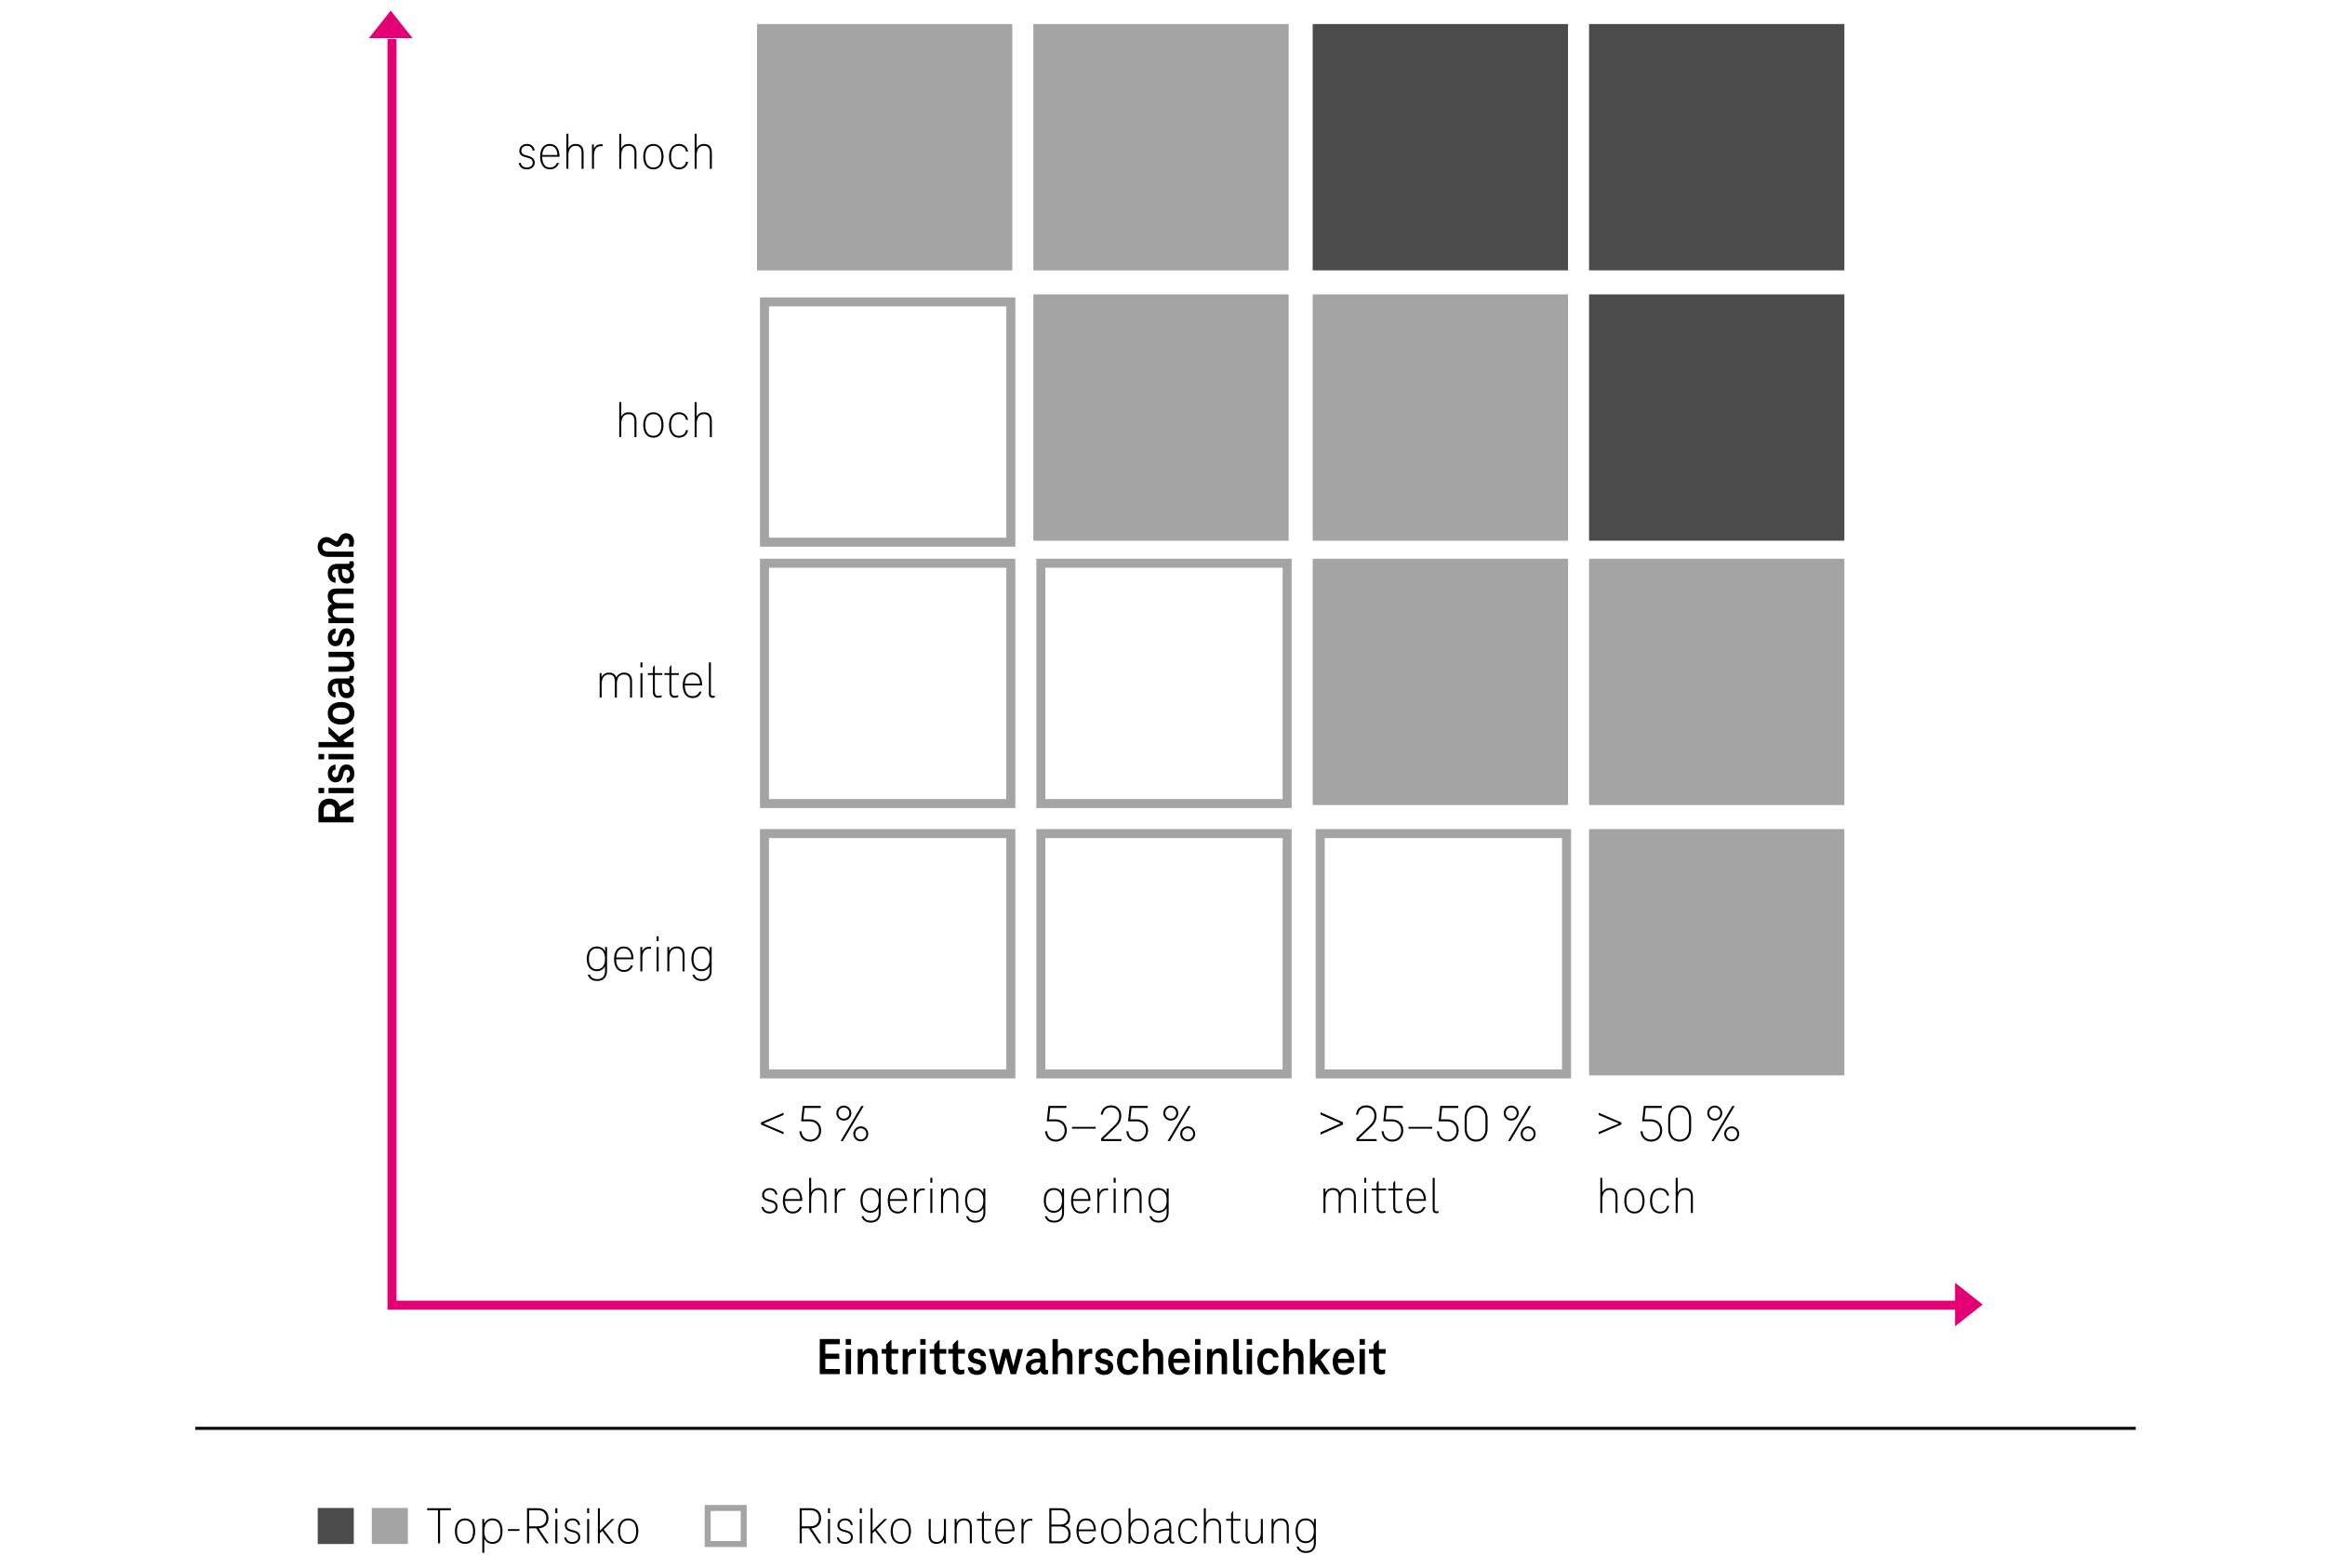 <svg xmlns="http://www.w3.org/2000/svg" width="774" height="522" viewBox="0 0 774 522"><path fill="none" stroke="#e20074" stroke-width="3" d="M130.5 13v421.5H651"/><path fill="#a4a4a4" d="M252 8h85v82h-85z"/><path fill="none" stroke="#a4a4a4" stroke-miterlimit="10" stroke-width="3" d="M254.5 100.5h82v80h-82zM346.5 187.5h82v80h-82z"/><path fill="#a4a4a4" d="M344 8h85v82h-85zM344 98h85v82h-85z"/><path fill="#4b4b4b" d="M437 8h85v82h-85z"/><path fill="#a4a4a4" d="M437 98h85v82h-85zM437 186h85v82h-85z"/><path fill="#4b4b4b" d="M529 8h85v82h-85zM529 98h85v82h-85z"/><path fill="#a4a4a4" d="M529 186h85v82h-85zM529 276h85v82h-85z"/><path fill="#e20074" d="M129.836 12.699h-7.039l7.276-9.169 7.276 9.169h-7.513zM650.846 434.039V427l9.169 7.276-9.169 7.276v-7.513z"/><path fill="none" stroke="#000" stroke-miterlimit="10" d="M65 475.5h646"/><path fill="none" stroke="#a4a4a4" stroke-miterlimit="10" stroke-width="3" d="M254.5 187.5h82v80h-82z"/><path fill="none" stroke="#a4a4a4" stroke-width="3" d="M346.5 277.5h82v80h-82zM439.5 277.5h82v80h-82zM254.5 277.5h82v80h-82z"/><path fill="#4b4b4b" d="M105.779 502h12v12h-12z"/><path fill="#a4a4a4" d="M123.779 502h12v12h-12z"/><path fill="none" stroke="#a4a4a4" stroke-width="2" d="M235.588 502h12v12h-12z"/><g><path d="M254.254 374.064l6.599 2.782v.735l-7.526-3.22v-.7l7.526-3.221v.735l-6.599 2.782v.105zM266.136 376.602h.683c.14 1.697 1.225 2.765 2.87 2.765 1.75 0 2.958-1.225 2.958-3.045 0-1.838-1.243-3.028-3.273-3.028h-2.678l.543-5.128h6.003v.665h-5.391l-.402 3.798h1.978c2.363 0 3.921 1.488 3.921 3.693s-1.558 3.71-3.658 3.71c-1.995 0-3.396-1.348-3.553-3.43zM278.438 370.546c0-1.365 1.103-2.485 2.485-2.485s2.485 1.12 2.485 2.485c0 1.382-1.103 2.484-2.485 2.484s-2.485-1.103-2.485-2.484zm4.306 0c0-1.016-.787-1.855-1.82-1.855s-1.82.84-1.82 1.855c0 1.032.788 1.854 1.82 1.854s1.82-.822 1.82-1.854zm-2.905 9.311l6.931-11.691h.771l-6.931 11.691h-.771zm4.235-2.397c0-1.365 1.103-2.485 2.485-2.485s2.485 1.12 2.485 2.485c0 1.383-1.103 2.485-2.485 2.485s-2.485-1.103-2.485-2.485zm4.306 0c0-1.016-.787-1.855-1.82-1.855s-1.82.84-1.82 1.855c0 1.032.788 1.854 1.82 1.854s1.82-.822 1.82-1.854zM347.914 376.602h.683c.14 1.697 1.225 2.765 2.87 2.765 1.75 0 2.958-1.225 2.958-3.045 0-1.838-1.243-3.028-3.273-3.028h-2.678l.543-5.128h6.003v.665h-5.391l-.402 3.798h1.978c2.363 0 3.921 1.488 3.921 3.693s-1.558 3.71-3.658 3.71c-1.995 0-3.396-1.348-3.553-3.43zM364.75 375.131v.595h-7.876v-.595h7.876zM366.587 378.946l4.375-4.218c.788-.771 1.61-1.698 1.61-3.29 0-1.698-1.103-2.783-2.643-2.783-1.663 0-2.573.893-2.766 2.38h-.7c.21-1.68 1.312-3.045 3.466-3.045 1.907 0 3.343 1.383 3.343 3.448 0 1.645-.735 2.729-1.873 3.815l-4.043 3.85v.088h5.969v.665h-6.738v-.91zM374.968 376.602h.683c.14 1.697 1.225 2.765 2.87 2.765 1.75 0 2.958-1.225 2.958-3.045 0-1.838-1.243-3.028-3.273-3.028h-2.678l.543-5.128h6.003v.665h-5.391l-.402 3.798h1.978c2.363 0 3.921 1.488 3.921 3.693s-1.558 3.71-3.658 3.71c-1.995 0-3.396-1.348-3.553-3.43zM387.27 370.546c0-1.365 1.103-2.485 2.485-2.485s2.485 1.12 2.485 2.485c0 1.382-1.103 2.484-2.485 2.484s-2.485-1.103-2.485-2.484zm4.306 0c0-1.016-.787-1.855-1.82-1.855s-1.82.84-1.82 1.855c0 1.032.788 1.854 1.82 1.854s1.82-.822 1.82-1.854zm-2.905 9.311l6.931-11.691h.771l-6.931 11.691h-.771zm4.235-2.397c0-1.365 1.103-2.485 2.485-2.485s2.485 1.12 2.485 2.485c0 1.383-1.103 2.485-2.485 2.485s-2.485-1.103-2.485-2.485zm4.306 0c0-1.016-.787-1.855-1.82-1.855s-1.82.84-1.82 1.855c0 1.032.788 1.854 1.82 1.854s1.82-.822 1.82-1.854zM532.222 371.176v-.735l7.525 3.221v.7l-7.525 3.22v-.735l6.598-2.782v-.105l-6.598-2.782zM546.125 376.602h.683c.14 1.697 1.225 2.765 2.87 2.765 1.75 0 2.958-1.225 2.958-3.045 0-1.838-1.243-3.028-3.273-3.028h-2.678l.543-5.128h6.003v.665h-5.391l-.402 3.798h1.978c2.363 0 3.921 1.488 3.921 3.693s-1.558 3.71-3.658 3.71c-1.995 0-3.396-1.348-3.553-3.43zM555.347 375.691v-3.36c0-2.854 1.68-4.341 3.815-4.341s3.815 1.487 3.815 4.341v3.36c0 2.853-1.681 4.34-3.815 4.34s-3.815-1.487-3.815-4.34zm6.931-.018v-3.325c0-2.434-1.295-3.693-3.115-3.693s-3.115 1.26-3.115 3.693v3.325c0 2.433 1.295 3.692 3.115 3.692s3.115-1.26 3.115-3.692zM568.367 370.546a2.484 2.484 0 114.97 0c0 1.382-1.103 2.484-2.485 2.484s-2.485-1.103-2.485-2.484zm4.306 0c0-1.016-.787-1.855-1.82-1.855s-1.82.84-1.82 1.855c0 1.032.788 1.854 1.82 1.854s1.82-.822 1.82-1.854zm-2.905 9.311l6.931-11.691h.771l-6.931 11.691h-.771zm4.235-2.397c0-1.365 1.103-2.485 2.485-2.485s2.485 1.12 2.485 2.485c0 1.383-1.103 2.485-2.485 2.485s-2.485-1.103-2.485-2.485zm4.306 0c0-1.016-.787-1.855-1.82-1.855s-1.82.84-1.82 1.855c0 1.032.788 1.854 1.82 1.854s1.82-.822 1.82-1.854zM113.215 270.374v1.54h4.498v1.855h-11.691v-4.131c0-2.117 1.243-3.763 3.588-3.763 1.908 0 3.08 1.067 3.466 2.59l4.638-2.695v2.083l-4.498 2.521zm-1.732 1.54v-2.17c0-1.068-.596-1.926-1.873-1.926-1.26 0-1.855.857-1.855 1.926v2.17h3.729zM106.022 264.057v-1.768h1.891v1.768h-1.891zm3.343 0v-1.768h8.349v1.768h-8.349zM115.438 260.593l.018-1.681c.683-.14 1.05-.612 1.05-1.4 0-.752-.402-1.26-1.032-1.26-.7 0-.928.525-1.103 1.138l-.298 1.085c-.314 1.19-1.015 1.96-2.433 1.96-1.383 0-2.503-1.138-2.503-2.94 0-1.662.98-2.782 2.556-2.957v1.715c-.735.105-1.12.561-1.12 1.242 0 .735.455 1.208 1.05 1.208.543 0 .84-.332 1.016-.963l.262-1.085c.351-1.348 1.138-2.152 2.468-2.152 1.559 0 2.591 1.207 2.591 3.01 0 1.82-.945 2.905-2.521 3.081zM106.022 252.77v-1.768h1.891v1.768h-1.891zm3.343 0v-1.768h8.349v1.768h-8.349zM112.935 245.227l4.778-3.273v2.136l-3.413 2.275v.104l.561.543h2.853v1.768h-11.691v-1.768h6.336v-.105l-2.993-2.729v-2.293l3.57 3.343zM113.531 241.202c-2.695 0-4.411-1.418-4.411-3.745s1.716-3.746 4.411-3.746 4.428 1.418 4.428 3.746-1.732 3.745-4.428 3.745zm0-5.671c-1.768 0-2.783.63-2.783 1.926s1.016 1.925 2.783 1.925c1.785 0 2.782-.63 2.782-1.925s-.997-1.926-2.782-1.926zM116.278 225.014h1.348c.123.245.193.63.193.945 0 .683-.315 1.383-1.155 1.505v.07c.787.489 1.207 1.383 1.207 2.38 0 1.593-.928 2.503-2.433 2.503-1.942 0-2.888-1.698-2.888-4.288v-.525h-.35c-.963 0-1.61.403-1.61 1.471 0 .805.42 1.26 1.103 1.383v1.715c-1.646-.175-2.573-1.383-2.573-3.115 0-2.118 1.278-3.186 3.186-3.186h3.518c.351 0 .525-.175.525-.455 0-.157-.018-.263-.07-.402zm-1.978 2.59h-.455v.525c0 1.681.455 2.573 1.471 2.573.734 0 1.189-.508 1.189-1.208 0-1.155-.979-1.891-2.205-1.891zM114.879 223.633h-5.514v-1.768h5.321c.979 0 1.627-.368 1.627-1.383 0-1.085-.84-1.733-2.17-1.733h-4.778v-1.768h8.349v1.681h-1.103v.087c.875.438 1.348 1.278 1.348 2.311 0 1.785-1.138 2.573-3.08 2.573zM115.438 215.268l.018-1.681c.683-.14 1.05-.612 1.05-1.4 0-.752-.402-1.26-1.032-1.26-.7 0-.928.525-1.103 1.138l-.298 1.085c-.314 1.19-1.015 1.96-2.433 1.96-1.383 0-2.503-1.138-2.503-2.94 0-1.662.98-2.782 2.556-2.957v1.715c-.735.105-1.12.561-1.12 1.242 0 .735.455 1.208 1.05 1.208.543 0 .84-.332 1.016-.963l.262-1.085c.351-1.348 1.138-2.152 2.468-2.152 1.559 0 2.591 1.207 2.591 3.01 0 1.82-.945 2.905-2.521 3.081zM112.183 195.911h5.53v1.786h-5.338c-.963 0-1.628.367-1.628 1.364 0 1.103.771 1.733 2.188 1.733h4.778v1.785h-5.338c-.963 0-1.628.35-1.628 1.365 0 1.085.857 1.732 2.188 1.732h4.778v1.768h-8.349v-1.663h1.103v-.104c-.875-.438-1.348-1.277-1.348-2.311 0-1.189.525-1.942 1.418-2.293v-.104c-.945-.455-1.418-1.383-1.418-2.468 0-1.785 1.12-2.591 3.063-2.591zM116.278 186.848h1.348c.123.245.193.63.193.945 0 .683-.315 1.383-1.155 1.505v.07c.787.489 1.207 1.383 1.207 2.38 0 1.593-.928 2.503-2.433 2.503-1.942 0-2.888-1.698-2.888-4.288v-.525h-.35c-.963 0-1.61.403-1.61 1.471 0 .805.42 1.26 1.103 1.383v1.715c-1.646-.175-2.573-1.383-2.573-3.115 0-2.118 1.278-3.186 3.186-3.186h3.518c.351 0 .525-.175.525-.455 0-.157-.018-.263-.07-.402zm-1.978 2.59h-.455v.525c0 1.681.455 2.573 1.471 2.573.734 0 1.189-.508 1.189-1.208 0-1.155-.979-1.891-2.205-1.891zM112.621 179.62l.314-.613c.403-.822 1.138-1.487 2.328-1.487 1.558 0 2.59 1.173 2.59 2.801 0 .489-.069 1.085-.297 1.645h-1.506a5.2 5.2 0 00.245-1.522c0-.665-.385-1.12-.997-1.12-.543 0-.875.298-1.173.91l-.263.56c-.35.753-.77 1.208-1.645 1.208-1.226 0-2.224-1.4-3.431-1.4-.84 0-1.453.525-1.453 1.471 0 1.085.858 1.54 1.803 1.54h8.576v1.768h-8.488c-2.45 0-3.448-1.628-3.448-3.308 0-1.995 1.33-3.273 2.905-3.273 1.593 0 2.538 1.365 3.343 1.365.263 0 .438-.21.596-.542z"/><g><path d="M274.754 447.497v3.133h4.638v1.733h-4.638v3.36h4.813v1.732h-6.669v-11.691h6.669v1.732h-4.813zM281.544 445.765h1.768v1.891h-1.768v-1.891zm0 3.343h1.768v8.349h-1.768v-8.349zM292.184 451.926v5.53h-1.785v-5.338c0-.963-.35-1.628-1.365-1.628-1.085 0-1.732.857-1.732 2.188v4.778h-1.768v-8.349h1.663v1.103h.104c.438-.875 1.277-1.348 2.311-1.348 1.768 0 2.572 1.12 2.572 3.063zM295.001 455.128v-4.498h-1.505v-1.522h1.505v-1.505l1.436-1.4h.35v2.905h2.24v1.522h-2.24v4.306c0 .735.385 1.085 1.032 1.085a4.68 4.68 0 001.016-.14v1.4c-.438.21-.928.297-1.505.297-1.4 0-2.328-.857-2.328-2.45zM304.941 449.072v1.628c-.228-.035-.438-.035-.595-.035-1.436 0-2.065.7-2.065 2.118v4.673h-1.768v-8.349h1.663v1.12h.104c.402-.822 1.155-1.242 2.048-1.242.228 0 .438.018.612.087zM306.358 445.765h1.768v1.891h-1.768v-1.891zm0 3.343h1.768v8.349h-1.768v-8.349zM311.013 455.128v-4.498h-1.505v-1.522h1.505v-1.505l1.436-1.4h.35v2.905h2.24v1.522h-2.24v4.306c0 .735.385 1.085 1.032 1.085a4.68 4.68 0 001.016-.14v1.4c-.438.21-.928.297-1.505.297-1.4 0-2.328-.857-2.328-2.45zM317.19 455.128v-4.498h-1.505v-1.522h1.505v-1.505l1.436-1.4h.35v2.905h2.24v1.522h-2.24v4.306c0 .735.385 1.085 1.032 1.085a4.68 4.68 0 001.016-.14v1.4c-.438.21-.928.297-1.505.297-1.4 0-2.328-.857-2.328-2.45zM322.177 455.181l1.681.018c.14.683.612 1.05 1.4 1.05.752 0 1.26-.402 1.26-1.032 0-.7-.525-.928-1.138-1.103l-1.085-.298c-1.19-.314-1.96-1.015-1.96-2.433 0-1.383 1.138-2.503 2.94-2.503 1.662 0 2.782.98 2.957 2.556h-1.715c-.105-.735-.561-1.12-1.242-1.12-.735 0-1.208.455-1.208 1.05 0 .543.332.84.963 1.016l1.085.262c1.348.351 2.152 1.138 2.152 2.468 0 1.559-1.207 2.591-3.01 2.591-1.82 0-2.905-.945-3.081-2.521zM340.589 449.107l-2.328 8.349h-1.82l-1.505-5.513h-.105l-1.505 5.513h-1.838l-2.327-8.349h1.768l1.435 5.565h.105l1.453-5.565h1.925l1.452 5.565h.105l1.418-5.565h1.768zM348.919 456.021v1.348c-.245.123-.63.193-.945.193-.683 0-1.383-.315-1.505-1.155h-.07c-.49.787-1.383 1.207-2.38 1.207-1.593 0-2.503-.928-2.503-2.433 0-1.942 1.698-2.888 4.288-2.888h.525v-.35c0-.963-.403-1.61-1.471-1.61-.805 0-1.26.42-1.383 1.103h-1.715c.175-1.646 1.383-2.573 3.115-2.573 2.118 0 3.186 1.278 3.186 3.186v3.518c0 .351.175.525.455.525.157 0 .263-.018.402-.07zm-2.59-1.978v-.455h-.525c-1.681 0-2.573.455-2.573 1.471 0 .734.508 1.189 1.208 1.189 1.155 0 1.891-.979 1.891-2.205zM357.038 451.926v5.53h-1.785v-5.338c0-.963-.35-1.628-1.365-1.628-1.085 0-1.732.857-1.732 2.188v4.778h-1.768v-11.691h1.768v4.271h.105c.385-.735 1.207-1.173 2.205-1.173 1.768 0 2.572 1.12 2.572 3.063zM363.618 449.072v1.628c-.228-.035-.438-.035-.595-.035-1.436 0-2.065.7-2.065 2.118v4.673h-1.768v-8.349h1.663v1.12h.104c.402-.822 1.155-1.242 2.048-1.242.228 0 .438.018.612.087zM364.509 455.181l1.681.018c.14.683.612 1.05 1.4 1.05.752 0 1.26-.402 1.26-1.032 0-.7-.525-.928-1.138-1.103l-1.085-.298c-1.19-.314-1.96-1.015-1.96-2.433 0-1.383 1.138-2.503 2.94-2.503 1.662 0 2.782.98 2.957 2.556h-1.715c-.105-.735-.561-1.12-1.242-1.12-.735 0-1.208.455-1.208 1.05 0 .543.332.84.963 1.016l1.085.262c1.348.351 2.152 1.138 2.152 2.468 0 1.559-1.207 2.591-3.01 2.591-1.82 0-2.905-.945-3.081-2.521zM375.536 448.862c1.942 0 3.168 1.226 3.412 2.993h-1.819c-.176-.875-.718-1.365-1.593-1.365-1.226 0-1.855.998-1.855 2.783s.63 2.782 1.855 2.782c.875 0 1.417-.473 1.593-1.33l1.819-.018c-.244 1.785-1.47 2.993-3.412 2.993-2.293 0-3.658-1.715-3.658-4.428 0-2.695 1.365-4.411 3.658-4.411zM387.225 451.926v5.53h-1.785v-5.338c0-.963-.35-1.628-1.365-1.628-1.085 0-1.732.857-1.732 2.188v4.778h-1.768v-11.691h1.768v4.271h.105c.385-.735 1.207-1.173 2.205-1.173 1.768 0 2.572 1.12 2.572 3.063zM396.063 453.693h-5.426c.088 1.803.823 2.485 1.908 2.485.805 0 1.348-.351 1.61-.998h1.837c-.402 1.575-1.697 2.521-3.447 2.521-2.188 0-3.623-1.61-3.623-4.428 0-2.766 1.383-4.411 3.641-4.411 2.135 0 3.518 1.628 3.518 4.219 0 .228 0 .454-.018.612zm-5.391-1.365h3.711c-.141-1.365-.841-1.926-1.82-1.926-1.016 0-1.681.561-1.891 1.926zM397.847 445.765h1.768v1.891h-1.768v-1.891zm0 3.343h1.768v8.349h-1.768v-8.349zM408.487 451.926v5.53h-1.785v-5.338c0-.963-.35-1.628-1.365-1.628-1.085 0-1.732.857-1.732 2.188v4.778h-1.768v-8.349h1.663v1.103h.104c.438-.875 1.277-1.348 2.311-1.348 1.768 0 2.572 1.12 2.572 3.063zM412.932 456.038c.21 0 .438-.035.63-.087v1.435a2.86 2.86 0 01-1.032.192c-1.243 0-1.943-.682-1.943-1.942v-9.871h1.785v9.626c0 .42.21.647.561.647zM415.049 445.765h1.768v1.891h-1.768v-1.891zm0 3.343h1.768v8.349h-1.768v-8.349zM422.242 448.862c1.942 0 3.168 1.226 3.412 2.993h-1.819c-.176-.875-.718-1.365-1.593-1.365-1.226 0-1.855.998-1.855 2.783s.63 2.782 1.855 2.782c.875 0 1.417-.473 1.593-1.33l1.819-.018c-.244 1.785-1.47 2.993-3.412 2.993-2.293 0-3.658-1.715-3.658-4.428 0-2.695 1.365-4.411 3.658-4.411zM433.932 451.926v5.53h-1.785v-5.338c0-.963-.35-1.628-1.365-1.628-1.085 0-1.732.857-1.732 2.188v4.778h-1.768v-11.691h1.768v4.271h.105c.385-.735 1.207-1.173 2.205-1.173 1.768 0 2.572 1.12 2.572 3.063zM439.636 452.678l3.273 4.778h-2.136l-2.275-3.413h-.104l-.543.561v2.853h-1.768v-11.691h1.768v6.336h.105l2.729-2.993h2.293l-3.343 3.57zM450.819 453.693h-5.426c.088 1.803.823 2.485 1.908 2.485.805 0 1.348-.351 1.61-.998h1.837c-.402 1.575-1.697 2.521-3.447 2.521-2.188 0-3.623-1.61-3.623-4.428 0-2.766 1.383-4.411 3.641-4.411 2.135 0 3.518 1.628 3.518 4.219 0 .228 0 .454-.018.612zm-5.391-1.365h3.711c-.141-1.365-.841-1.926-1.82-1.926-1.016 0-1.681.561-1.891 1.926zM452.603 445.765h1.768v1.891h-1.768v-1.891zm0 3.343h1.768v8.349h-1.768v-8.349zM457.258 455.128v-4.498h-1.505v-1.522h1.505v-1.505l1.436-1.4h.35v2.905h2.24v1.522h-2.24v4.306c0 .735.385 1.085 1.032 1.085a4.68 4.68 0 001.016-.14v1.4c-.438.21-.928.297-1.505.297-1.4 0-2.328-.857-2.328-2.45z"/></g><g><path d="M172.678 54.234h.665c.193.875.788 1.522 2.048 1.522 1.12 0 1.96-.63 1.96-1.575 0-1.155-.927-1.452-1.627-1.646l-.91-.245c-1.103-.297-1.926-.822-1.926-2.135 0-1.242 1.016-2.24 2.573-2.24 1.383 0 2.345.857 2.503 2.188h-.647c-.176-.979-.875-1.558-1.855-1.558-1.155 0-1.908.7-1.908 1.61 0 .84.49 1.26 1.471 1.522l.91.245c1.189.315 2.083.91 2.083 2.258 0 1.295-1.155 2.205-2.626 2.205-1.593 0-2.521-.893-2.713-2.152zM186.259 52.187h-5.758c.018 2.24.875 3.57 2.555 3.57 1.155 0 1.926-.543 2.328-1.522h.718c-.473 1.348-1.522 2.152-3.046 2.152-2.013 0-3.255-1.593-3.255-4.235s1.207-4.235 3.237-4.235c1.961 0 3.221 1.505 3.221 4.113v.157zm-5.74-.595h5.04c-.087-1.891-.963-3.046-2.521-3.046s-2.38 1.12-2.52 3.046zM194.274 50.839v5.373h-.665v-5.373c0-1.33-.508-2.293-1.995-2.293-1.628 0-2.397 1.243-2.397 3.291v4.375h-.665V44.521h.665v4.761h.087c.402-.928 1.365-1.365 2.381-1.365 1.925 0 2.59 1.277 2.59 2.923zM200.644 48.073v.613c-.21-.035-.421-.035-.561-.035-1.575 0-2.345 1.138-2.345 3.186v4.375h-.665v-8.121h.63v1.312h.087c.438-.979 1.348-1.382 2.24-1.382.28 0 .473.017.613.052zM211.879 50.839v5.373h-.665v-5.373c0-1.33-.508-2.293-1.995-2.293-1.628 0-2.397 1.243-2.397 3.291v4.375h-.665V44.521h.665v4.761h.087c.402-.928 1.365-1.365 2.381-1.365 1.925 0 2.59 1.277 2.59 2.923zM214.135 52.151c0-2.607 1.277-4.235 3.378-4.235s3.378 1.628 3.378 4.235-1.278 4.235-3.378 4.235-3.378-1.628-3.378-4.235zm6.056 0c0-2.24-.91-3.605-2.678-3.605s-2.678 1.365-2.678 3.605.91 3.605 2.678 3.605 2.678-1.365 2.678-3.605zM226.036 47.916c1.575 0 2.748.945 3.028 2.538h-.683c-.245-1.261-1.138-1.908-2.346-1.908-1.68 0-2.625 1.33-2.625 3.605s.945 3.605 2.625 3.605c1.208 0 2.101-.647 2.346-1.907h.683c-.28 1.592-1.453 2.537-3.028 2.537-2.048 0-3.325-1.575-3.325-4.235s1.277-4.235 3.325-4.235zM236.973 50.839v5.373h-.665v-5.373c0-1.33-.508-2.293-1.995-2.293-1.628 0-2.397 1.243-2.397 3.291v4.375h-.665V44.521h.665v4.761h.087c.402-.928 1.365-1.365 2.381-1.365 1.925 0 2.59 1.277 2.59 2.923z"/></g><g><path d="M211.879 140.163v5.373h-.665v-5.373c0-1.33-.508-2.293-1.995-2.293-1.628 0-2.397 1.243-2.397 3.291v4.375h-.665v-11.691h.665v4.761h.087c.402-.928 1.365-1.365 2.381-1.365 1.925 0 2.59 1.277 2.59 2.923zM214.135 141.476c0-2.607 1.277-4.235 3.378-4.235s3.378 1.628 3.378 4.235-1.278 4.235-3.378 4.235-3.378-1.628-3.378-4.235zm6.056 0c0-2.24-.91-3.605-2.678-3.605s-2.678 1.365-2.678 3.605.91 3.605 2.678 3.605 2.678-1.365 2.678-3.605zM226.036 137.24c1.575 0 2.748.945 3.028 2.538h-.683c-.245-1.261-1.138-1.908-2.346-1.908-1.68 0-2.625 1.33-2.625 3.605s.945 3.605 2.625 3.605c1.208 0 2.101-.647 2.346-1.907h.683c-.28 1.592-1.453 2.537-3.028 2.537-2.048 0-3.325-1.575-3.325-4.235s1.277-4.235 3.325-4.235zM236.973 140.163v5.373h-.665v-5.373c0-1.33-.508-2.293-1.995-2.293-1.628 0-2.397 1.243-2.397 3.291v4.375h-.665v-11.691h.665v4.761h.087c.402-.928 1.365-1.365 2.381-1.365 1.925 0 2.59 1.277 2.59 2.923z"/></g><g><path d="M210.41 226.835v5.373h-.665v-5.373c0-1.33-.507-2.293-1.995-2.293-1.627 0-2.397 1.016-2.397 3.291v4.375h-.665v-5.373c0-1.33-.508-2.293-1.995-2.293-1.628 0-2.397 1.243-2.397 3.291v4.375h-.665v-8.121h.63v1.243h.087c.438-.98 1.383-1.418 2.416-1.418 1.382 0 2.117.665 2.397 1.575h.087c.438-1.12 1.471-1.575 2.573-1.575 1.925 0 2.59 1.277 2.59 2.923zM213.21 220.517h.665v1.646h-.665v-1.646zm0 3.57h.665v8.121h-.665v-8.121zM217.338 230.266v-5.583h-1.663v-.596h1.663v-1.854l.49-.7h.175v2.555h2.468v.596h-2.468v5.565c0 .962.42 1.4 1.12 1.4.35 0 .805-.088 1.138-.211v.596c-.385.175-.805.245-1.26.245-1.033 0-1.663-.683-1.663-2.013zM222.851 230.266v-5.583h-1.663v-.596h1.663v-1.854l.49-.7h.175v2.555h2.468v.596h-2.468v5.565c0 .962.42 1.4 1.12 1.4.35 0 .805-.088 1.138-.211v.596c-.385.175-.805.245-1.26.245-1.033 0-1.663-.683-1.663-2.013zM233.736 228.183h-5.758c.018 2.24.875 3.57 2.555 3.57 1.155 0 1.926-.543 2.328-1.522h.718c-.473 1.348-1.522 2.152-3.046 2.152-2.013 0-3.255-1.593-3.255-4.235s1.207-4.235 3.237-4.235c1.961 0 3.221 1.505 3.221 4.113v.157zm-5.74-.595h5.04c-.087-1.891-.963-3.046-2.521-3.046s-2.38 1.12-2.52 3.046zM237.271 231.665c.245 0 .473-.034.665-.087v.595c-.192.07-.455.123-.718.123-.683 0-1.225-.351-1.225-1.313v-10.466h.665v10.432c0 .473.228.717.612.717z"/></g><g><path d="M202.079 315.251v7.999c0 1.942-1.103 3.325-3.256 3.325-1.732 0-2.765-.806-3.15-2.118h.718c.315.945 1.05 1.488 2.433 1.488 1.785 0 2.591-1.12 2.591-2.695v-1.436h-.088c-.508.998-1.575 1.487-2.66 1.487-2.101 0-3.325-1.593-3.325-4.112s1.225-4.113 3.325-4.113c1.138 0 2.223.525 2.695 1.575h.088v-1.4h.63zm-.665 3.938c0-2.118-.91-3.483-2.678-3.483-1.838 0-2.695 1.383-2.695 3.483s.857 3.482 2.695 3.482c1.768 0 2.678-1.365 2.678-3.482zM210.88 319.347h-5.758c.018 2.24.875 3.57 2.555 3.57 1.155 0 1.926-.543 2.328-1.522h.718c-.473 1.348-1.522 2.152-3.046 2.152-2.013 0-3.255-1.593-3.255-4.235s1.207-4.235 3.237-4.235c1.961 0 3.221 1.505 3.221 4.113v.157zm-5.74-.595h5.04c-.087-1.891-.963-3.046-2.521-3.046s-2.38 1.12-2.52 3.046zM216.744 315.233v.613c-.21-.035-.421-.035-.561-.035-1.575 0-2.345 1.138-2.345 3.186v4.375h-.665v-8.121h.63v1.312h.087c.438-.979 1.348-1.382 2.24-1.382.28 0 .473.017.613.052zM218.598 311.681h.665v1.646h-.665v-1.646zm0 3.57h.665v8.121h-.665v-8.121zM227.89 317.999v5.373h-.665v-5.373c0-1.33-.508-2.293-1.995-2.293-1.628 0-2.397 1.243-2.397 3.291v4.375h-.665v-8.121h.63v1.243h.087c.438-.98 1.383-1.418 2.416-1.418 1.925 0 2.59 1.277 2.59 2.923zM236.903 315.251v7.999c0 1.942-1.103 3.325-3.256 3.325-1.732 0-2.765-.806-3.15-2.118h.718c.315.945 1.05 1.488 2.433 1.488 1.785 0 2.591-1.12 2.591-2.695v-1.436h-.088c-.508.998-1.575 1.487-2.66 1.487-2.101 0-3.325-1.593-3.325-4.112s1.225-4.113 3.325-4.113c1.138 0 2.223.525 2.695 1.575h.088v-1.4h.63zm-.665 3.938c0-2.118-.91-3.483-2.678-3.483-1.838 0-2.695 1.383-2.695 3.483s.857 3.482 2.695 3.482c1.768 0 2.678-1.365 2.678-3.482z"/></g><g><path d="M253.502 401.818h.665c.192.875.788 1.522 2.048 1.522 1.12 0 1.96-.63 1.96-1.575 0-1.155-.927-1.452-1.627-1.646l-.91-.245c-1.103-.297-1.926-.822-1.926-2.135 0-1.242 1.016-2.24 2.573-2.24 1.383 0 2.345.857 2.503 2.188h-.647c-.176-.979-.875-1.558-1.855-1.558-1.155 0-1.908.7-1.908 1.61 0 .84.49 1.26 1.471 1.522l.91.245c1.189.315 2.082.91 2.082 2.258 0 1.295-1.154 2.205-2.625 2.205-1.593 0-2.521-.893-2.713-2.152zM267.083 399.771h-5.758c.018 2.24.875 3.57 2.555 3.57 1.155 0 1.926-.543 2.328-1.522h.718c-.473 1.348-1.522 2.152-3.046 2.152-2.013 0-3.255-1.593-3.255-4.235s1.207-4.235 3.237-4.235c1.961 0 3.221 1.505 3.221 4.113v.157zm-5.74-.595h5.04c-.087-1.891-.963-3.046-2.521-3.046s-2.38 1.12-2.52 3.046zM275.097 398.423v5.373h-.665v-5.373c0-1.33-.508-2.293-1.995-2.293-1.628 0-2.397 1.243-2.397 3.291v4.375h-.665v-11.691h.665v4.761h.087c.402-.928 1.365-1.365 2.381-1.365 1.925 0 2.59 1.277 2.59 2.923zM281.467 395.657v.613c-.21-.035-.421-.035-.561-.035-1.575 0-2.345 1.138-2.345 3.186v4.375h-.665v-8.121h.63v1.312h.087c.438-.979 1.348-1.382 2.24-1.382.28 0 .473.017.613.052zM293.192 395.675v7.999c0 1.942-1.103 3.325-3.256 3.325-1.732 0-2.765-.806-3.15-2.118h.718c.315.945 1.05 1.488 2.433 1.488 1.785 0 2.591-1.12 2.591-2.695v-1.436h-.088c-.508.998-1.575 1.487-2.66 1.487-2.101 0-3.325-1.593-3.325-4.112s1.225-4.113 3.325-4.113c1.138 0 2.223.525 2.695 1.575h.088v-1.4h.63zm-.665 3.938c0-2.118-.91-3.483-2.678-3.483-1.838 0-2.695 1.383-2.695 3.483s.857 3.482 2.695 3.482c1.768 0 2.678-1.365 2.678-3.482zM301.995 399.771h-5.758c.018 2.24.875 3.57 2.555 3.57 1.155 0 1.926-.543 2.328-1.522h.718c-.473 1.348-1.522 2.152-3.046 2.152-2.013 0-3.255-1.593-3.255-4.235s1.207-4.235 3.237-4.235c1.961 0 3.221 1.505 3.221 4.113v.157zm-5.74-.595h5.04c-.087-1.891-.963-3.046-2.521-3.046s-2.38 1.12-2.52 3.046zM307.857 395.657v.613c-.21-.035-.421-.035-.561-.035-1.575 0-2.345 1.138-2.345 3.186v4.375h-.665v-8.121h.63v1.312h.087c.438-.979 1.348-1.382 2.24-1.382.28 0 .473.017.613.052zM309.712 392.105h.665v1.646h-.665v-1.646zm0 3.57h.665v8.121h-.665v-8.121zM319.004 398.423v5.373h-.665v-5.373c0-1.33-.508-2.293-1.995-2.293-1.628 0-2.397 1.243-2.397 3.291v4.375h-.665v-8.121h.63v1.243h.087c.438-.98 1.383-1.418 2.416-1.418 1.925 0 2.59 1.277 2.59 2.923zM328.017 395.675v7.999c0 1.942-1.103 3.325-3.256 3.325-1.732 0-2.765-.806-3.15-2.118h.718c.315.945 1.05 1.488 2.433 1.488 1.785 0 2.591-1.12 2.591-2.695v-1.436h-.088c-.508.998-1.575 1.487-2.66 1.487-2.101 0-3.325-1.593-3.325-4.112s1.225-4.113 3.325-4.113c1.138 0 2.223.525 2.695 1.575h.088v-1.4h.63zm-.665 3.938c0-2.118-.91-3.483-2.678-3.483-1.838 0-2.695 1.383-2.695 3.483s.857 3.482 2.695 3.482c1.768 0 2.678-1.365 2.678-3.482z"/></g><g><path d="M142.199 502.087h7.911v.665h-3.605v11.026h-.7v-11.026H142.2v-.665zM151.439 509.718c0-2.607 1.277-4.235 3.378-4.235s3.378 1.628 3.378 4.235-1.278 4.235-3.378 4.235-3.378-1.628-3.378-4.235zm6.056 0c0-2.24-.91-3.605-2.678-3.605s-2.678 1.365-2.678 3.605.91 3.605 2.678 3.605 2.678-1.365 2.678-3.605zM167.295 509.718c0 2.66-1.225 4.235-3.308 4.235-1.085 0-2.135-.473-2.678-1.558h-.087v4.533h-.665v-11.271h.63v1.453h.087c.525-1.12 1.61-1.628 2.713-1.628 2.083 0 3.308 1.575 3.308 4.235zm-.699 0c0-2.223-.858-3.605-2.695-3.605-1.769 0-2.678 1.365-2.678 3.605s.909 3.605 2.678 3.605c1.837 0 2.695-1.383 2.695-3.605zM172.929 509.053v.595h-3.833v-.595h3.833zM178.494 508.773h-2.345v5.006h-.7v-11.691h3.657c1.803 0 3.483.998 3.483 3.343 0 2.258-1.558 3.256-3.273 3.343l3.36 5.006h-.84l-3.343-5.006zm-2.345-.665h2.888c1.417 0 2.817-.717 2.817-2.678s-1.4-2.678-2.817-2.678h-2.888v5.355zM184.881 502.087h.665v1.646h-.665v-1.646zm0 3.57h.665v8.121h-.665v-8.121zM187.821 511.801h.665c.193.875.788 1.522 2.048 1.522 1.12 0 1.96-.63 1.96-1.575 0-1.155-.927-1.452-1.627-1.646l-.91-.245c-1.103-.297-1.926-.822-1.926-2.135 0-1.242 1.016-2.24 2.573-2.24 1.383 0 2.345.857 2.503 2.188h-.647c-.176-.979-.875-1.558-1.855-1.558-1.155 0-1.908.7-1.908 1.61 0 .84.49 1.26 1.471 1.522l.91.245c1.189.315 2.083.91 2.083 2.258 0 1.295-1.155 2.205-2.626 2.205-1.593 0-2.521-.893-2.713-2.152zM195.468 502.087h.665v1.646h-.665v-1.646zm0 3.57h.665v8.121h-.665v-8.121zM200.981 509.176l3.5 4.603h-.822l-3.115-4.096h-.088l-.752.735v3.36h-.665v-11.691h.665v7.403h.087l3.868-3.833h.91l-3.588 3.519zM205.741 509.718c0-2.607 1.277-4.235 3.378-4.235s3.378 1.628 3.378 4.235-1.278 4.235-3.378 4.235-3.378-1.628-3.378-4.235zm6.056 0c0-2.24-.91-3.605-2.678-3.605s-2.678 1.365-2.678 3.605.91 3.605 2.678 3.605 2.678-1.365 2.678-3.605z"/></g><g><path d="M269.26 508.773h-2.345v5.006h-.7v-11.691h3.657c1.803 0 3.483.998 3.483 3.343 0 2.258-1.558 3.256-3.273 3.343l3.36 5.006h-.84l-3.343-5.006zm-2.345-.665h2.888c1.417 0 2.817-.717 2.817-2.678s-1.4-2.678-2.817-2.678h-2.888v5.355zM275.648 502.087h.665v1.646h-.665v-1.646zm0 3.57h.665v8.121h-.665v-8.121zM278.587 511.801h.665c.192.875.788 1.522 2.048 1.522 1.12 0 1.96-.63 1.96-1.575 0-1.155-.927-1.452-1.627-1.646l-.91-.245c-1.103-.297-1.926-.822-1.926-2.135 0-1.242 1.016-2.24 2.573-2.24 1.383 0 2.345.857 2.503 2.188h-.647c-.176-.979-.875-1.558-1.855-1.558-1.155 0-1.908.7-1.908 1.61 0 .84.49 1.26 1.471 1.522l.91.245c1.189.315 2.082.91 2.082 2.258 0 1.295-1.154 2.205-2.625 2.205-1.593 0-2.521-.893-2.713-2.152zM286.235 502.087h.665v1.646h-.665v-1.646zm0 3.57h.665v8.121h-.665v-8.121zM291.748 509.176l3.5 4.603h-.822l-3.115-4.096h-.088l-.752.735v3.36h-.665v-11.691h.665v7.403h.087l3.868-3.833h.91l-3.588 3.519zM296.506 509.718c0-2.607 1.277-4.235 3.378-4.235s3.378 1.628 3.378 4.235-1.278 4.235-3.378 4.235-3.378-1.628-3.378-4.235zm6.056 0c0-2.24-.91-3.605-2.678-3.605s-2.678 1.365-2.678 3.605.91 3.605 2.678 3.605 2.678-1.365 2.678-3.605zM309.176 511.03v-5.373h.665v5.373c0 1.33.508 2.293 1.995 2.293 1.628 0 2.397-1.242 2.397-3.29v-4.376h.665v8.121h-.63v-1.242h-.087c-.438.979-1.383 1.417-2.416 1.417-1.925 0-2.59-1.277-2.59-2.923zM323.527 508.405v5.373h-.665v-5.373c0-1.33-.508-2.293-1.995-2.293-1.628 0-2.397 1.243-2.397 3.291v4.375h-.665v-8.121h.63v1.243h.087c.438-.98 1.383-1.418 2.416-1.418 1.925 0 2.59 1.277 2.59 2.923zM326.886 511.836v-5.583h-1.663v-.596h1.663v-1.854l.49-.7h.175v2.555h2.468v.596h-2.468v5.565c0 .962.42 1.4 1.12 1.4.35 0 .805-.088 1.138-.211v.596c-.385.175-.805.245-1.26.245-1.033 0-1.663-.683-1.663-2.013zM337.772 509.753h-5.758c.018 2.24.875 3.57 2.555 3.57 1.155 0 1.926-.543 2.328-1.522h.718c-.473 1.348-1.522 2.152-3.046 2.152-2.013 0-3.255-1.593-3.255-4.235s1.207-4.235 3.237-4.235c1.961 0 3.221 1.505 3.221 4.113v.157zm-5.74-.595h5.04c-.087-1.891-.963-3.046-2.521-3.046s-2.38 1.12-2.52 3.046zM343.634 505.64v.613c-.21-.035-.421-.035-.561-.035-1.575 0-2.345 1.138-2.345 3.186v4.375h-.665v-8.121h.63v1.312h.087c.438-.979 1.348-1.382 2.24-1.382.28 0 .473.017.613.052zM356.41 510.646c0 1.855-1.05 3.133-3.413 3.133h-3.675v-11.691h3.763c2.03 0 3.168 1.19 3.168 3.011 0 1.103-.368 2.275-1.716 2.713v.069c1.4.42 1.873 1.61 1.873 2.766zm-6.388-7.894v4.761h2.939c1.628 0 2.556-.84 2.556-2.38 0-1.506-.928-2.381-2.556-2.381h-2.939zm5.652 7.894c0-1.646-.997-2.468-2.8-2.468h-2.853v4.936h2.853c1.803 0 2.8-.84 2.8-2.468zM364.827 509.753h-5.758c.018 2.24.875 3.57 2.555 3.57 1.155 0 1.926-.543 2.328-1.522h.718c-.473 1.348-1.522 2.152-3.046 2.152-2.013 0-3.255-1.593-3.255-4.235s1.207-4.235 3.237-4.235c1.961 0 3.221 1.505 3.221 4.113v.157zm-5.74-.595h5.04c-.087-1.891-.963-3.046-2.521-3.046s-2.38 1.12-2.52 3.046zM366.576 509.718c0-2.607 1.277-4.235 3.378-4.235s3.378 1.628 3.378 4.235-1.278 4.235-3.378 4.235-3.378-1.628-3.378-4.235zm6.056 0c0-2.24-.91-3.605-2.678-3.605s-2.678 1.365-2.678 3.605.91 3.605 2.678 3.605 2.678-1.365 2.678-3.605zM382.431 509.718c0 2.66-1.225 4.235-3.308 4.235-1.12 0-2.205-.508-2.713-1.662h-.087v1.487h-.63v-11.691h.665v4.971h.087c.543-1.085 1.593-1.575 2.678-1.575 2.083 0 3.308 1.575 3.308 4.235zm-.699 0c0-2.24-.858-3.605-2.678-3.605-1.786 0-2.695 1.383-2.695 3.605s.909 3.605 2.695 3.605c1.819 0 2.678-1.365 2.678-3.605zM390.901 513.166v.577c-.157.07-.402.141-.647.141-.612 0-1.015-.421-1.015-1.173v-.228h-.088c-.438.805-1.418 1.452-2.572 1.452-1.541 0-2.363-.928-2.363-2.345 0-1.733 1.418-2.695 4.306-2.695h.718v-.508c0-1.26-.49-2.275-2.03-2.275-1.208 0-1.891.525-2.065 1.558h-.683c.175-1.435 1.155-2.188 2.766-2.188 1.854 0 2.678 1.208 2.678 2.905v4.288c0 .35.175.577.507.577.176 0 .333-.034.49-.087zm-1.662-2.888v-.771h-.7c-2.381 0-3.658.665-3.658 2.083 0 1.085.683 1.715 1.768 1.715 1.61 0 2.591-1.277 2.591-3.027zM395.538 505.482c1.575 0 2.748.945 3.028 2.538h-.683c-.245-1.261-1.138-1.908-2.346-1.908-1.68 0-2.625 1.33-2.625 3.605s.945 3.605 2.625 3.605c1.208 0 2.101-.647 2.346-1.907h.683c-.28 1.592-1.453 2.537-3.028 2.537-2.048 0-3.325-1.575-3.325-4.235s1.277-4.235 3.325-4.235zM406.475 508.405v5.373h-.665v-5.373c0-1.33-.508-2.293-1.995-2.293-1.628 0-2.397 1.243-2.397 3.291v4.375h-.665v-11.691h.665v4.761h.087c.402-.928 1.365-1.365 2.381-1.365 1.925 0 2.59 1.277 2.59 2.923zM409.835 511.836v-5.583h-1.663v-.596h1.663v-1.854l.49-.7h.175v2.555h2.468v.596H410.5v5.565c0 .962.42 1.4 1.12 1.4.35 0 .805-.088 1.138-.211v.596c-.385.175-.805.245-1.26.245-1.033 0-1.663-.683-1.663-2.013zM414.682 511.03v-5.373h.665v5.373c0 1.33.508 2.293 1.995 2.293 1.628 0 2.397-1.242 2.397-3.29v-4.376h.665v8.121h-.63v-1.242h-.087c-.438.979-1.383 1.417-2.416 1.417-1.925 0-2.59-1.277-2.59-2.923zM429.033 508.405v5.373h-.665v-5.373c0-1.33-.508-2.293-1.995-2.293-1.628 0-2.397 1.243-2.397 3.291v4.375h-.665v-8.121h.63v1.243h.087c.438-.98 1.383-1.418 2.416-1.418 1.925 0 2.59 1.277 2.59 2.923zM438.045 505.657v7.999c0 1.942-1.103 3.325-3.256 3.325-1.732 0-2.765-.806-3.15-2.118h.718c.315.945 1.05 1.488 2.433 1.488 1.785 0 2.591-1.12 2.591-2.695v-1.436h-.088c-.508.998-1.575 1.487-2.66 1.487-2.101 0-3.325-1.593-3.325-4.112s1.225-4.113 3.325-4.113c1.138 0 2.223.525 2.695 1.575h.088v-1.4h.63zm-.665 3.938c0-2.118-.91-3.483-2.678-3.483-1.838 0-2.695 1.383-2.695 3.483s.857 3.482 2.695 3.482c1.768 0 2.678-1.365 2.678-3.482z"/></g><g><path d="M354.222 395.675v7.999c0 1.942-1.103 3.325-3.256 3.325-1.732 0-2.765-.806-3.15-2.118h.718c.315.945 1.05 1.488 2.433 1.488 1.785 0 2.591-1.12 2.591-2.695v-1.436h-.088c-.508.998-1.575 1.487-2.66 1.487-2.101 0-3.325-1.593-3.325-4.112s1.225-4.113 3.325-4.113c1.138 0 2.223.525 2.695 1.575h.088v-1.4h.63zm-.665 3.938c0-2.118-.91-3.483-2.678-3.483-1.838 0-2.695 1.383-2.695 3.483s.857 3.482 2.695 3.482c1.768 0 2.678-1.365 2.678-3.482zM363.024 399.771h-5.758c.018 2.24.875 3.57 2.555 3.57 1.155 0 1.926-.543 2.328-1.522h.718c-.473 1.348-1.522 2.152-3.046 2.152-2.013 0-3.255-1.593-3.255-4.235s1.207-4.235 3.237-4.235c1.961 0 3.221 1.505 3.221 4.113v.157zm-5.74-.595h5.04c-.087-1.891-.963-3.046-2.521-3.046s-2.38 1.12-2.52 3.046zM368.887 395.657v.613c-.21-.035-.421-.035-.561-.035-1.575 0-2.345 1.138-2.345 3.186v4.375h-.665v-8.121h.63v1.312h.087c.438-.979 1.348-1.382 2.24-1.382.28 0 .473.017.613.052zM370.742 392.105h.665v1.646h-.665v-1.646zm0 3.57h.665v8.121h-.665v-8.121zM380.034 398.423v5.373h-.665v-5.373c0-1.33-.508-2.293-1.995-2.293-1.628 0-2.397 1.243-2.397 3.291v4.375h-.665v-8.121h.63v1.243h.087c.438-.98 1.383-1.418 2.416-1.418 1.925 0 2.59 1.277 2.59 2.923zM389.046 395.675v7.999c0 1.942-1.103 3.325-3.256 3.325-1.732 0-2.765-.806-3.15-2.118h.718c.315.945 1.05 1.488 2.433 1.488 1.785 0 2.591-1.12 2.591-2.695v-1.436h-.088c-.508.998-1.575 1.487-2.66 1.487-2.101 0-3.325-1.593-3.325-4.112s1.225-4.113 3.325-4.113c1.138 0 2.223.525 2.695 1.575h.088v-1.4h.63zm-.665 3.938c0-2.118-.91-3.483-2.678-3.483-1.838 0-2.695 1.383-2.695 3.483s.857 3.482 2.695 3.482c1.768 0 2.678-1.365 2.678-3.482z"/></g><g><path d="M451.368 398.423v5.373h-.665v-5.373c0-1.33-.507-2.293-1.995-2.293-1.627 0-2.397 1.016-2.397 3.291v4.375h-.665v-5.373c0-1.33-.508-2.293-1.995-2.293-1.628 0-2.397 1.243-2.397 3.291v4.375h-.665v-8.121h.63v1.243h.087c.438-.98 1.383-1.418 2.416-1.418 1.382 0 2.117.665 2.397 1.575h.087c.438-1.12 1.471-1.575 2.573-1.575 1.925 0 2.59 1.277 2.59 2.923zM454.168 392.105h.665v1.646h-.665v-1.646zm0 3.57h.665v8.121h-.665v-8.121zM458.296 401.854v-5.583h-1.663v-.596h1.663v-1.854l.49-.7h.175v2.555h2.468v.596h-2.468v5.565c0 .962.42 1.4 1.12 1.4.35 0 .805-.088 1.138-.211v.596c-.385.175-.805.245-1.26.245-1.033 0-1.663-.683-1.663-2.013zM463.809 401.854v-5.583h-1.663v-.596h1.663v-1.854l.49-.7h.175v2.555h2.468v.596h-2.468v5.565c0 .962.42 1.4 1.12 1.4.35 0 .805-.088 1.138-.211v.596c-.385.175-.805.245-1.26.245-1.033 0-1.663-.683-1.663-2.013zM474.694 399.771h-5.758c.018 2.24.875 3.57 2.555 3.57 1.155 0 1.926-.543 2.328-1.522h.718c-.473 1.348-1.522 2.152-3.046 2.152-2.013 0-3.255-1.593-3.255-4.235s1.207-4.235 3.237-4.235c1.961 0 3.221 1.505 3.221 4.113v.157zm-5.74-.595h5.04c-.087-1.891-.963-3.046-2.521-3.046s-2.38 1.12-2.52 3.046zM478.228 403.253c.245 0 .473-.034.665-.087v.595c-.192.07-.455.123-.718.123-.683 0-1.225-.351-1.225-1.313v-10.466h.665v10.432c0 .473.228.717.612.717z"/></g><g><path d="M538.47 398.423v5.373h-.665v-5.373c0-1.33-.508-2.293-1.995-2.293-1.628 0-2.397 1.243-2.397 3.291v4.375h-.665v-11.691h.665v4.761h.087c.402-.928 1.365-1.365 2.381-1.365 1.925 0 2.59 1.277 2.59 2.923zM540.727 399.735c0-2.607 1.277-4.235 3.378-4.235s3.378 1.628 3.378 4.235-1.278 4.235-3.378 4.235-3.378-1.628-3.378-4.235zm6.056 0c0-2.24-.91-3.605-2.678-3.605s-2.678 1.365-2.678 3.605.91 3.605 2.678 3.605 2.678-1.365 2.678-3.605zM552.628 395.5c1.575 0 2.748.945 3.028 2.538h-.683c-.245-1.261-1.138-1.908-2.346-1.908-1.68 0-2.625 1.33-2.625 3.605s.945 3.605 2.625 3.605c1.208 0 2.101-.647 2.346-1.907h.683c-.28 1.592-1.453 2.537-3.028 2.537-2.048 0-3.325-1.575-3.325-4.235s1.277-4.235 3.325-4.235zM563.565 398.423v5.373h-.665v-5.373c0-1.33-.508-2.293-1.995-2.293-1.628 0-2.397 1.243-2.397 3.291v4.375h-.665v-11.691h.665v4.761h.087c.402-.928 1.365-1.365 2.381-1.365 1.925 0 2.59 1.277 2.59 2.923z"/></g><path d="M439.587 371.018v-.769l7.526 3.366v.731l-7.526 3.367v-.769l6.598-2.909v-.109l-6.598-2.909z"/><g><path d="M451.552 378.946l4.375-4.218c.788-.771 1.61-1.698 1.61-3.29 0-1.698-1.103-2.783-2.643-2.783-1.663 0-2.573.893-2.766 2.38h-.7c.21-1.68 1.312-3.045 3.466-3.045 1.907 0 3.343 1.383 3.343 3.448 0 1.645-.735 2.729-1.873 3.815l-4.043 3.85v.088h5.969v.665h-6.738v-.91zM459.934 376.602h.683c.14 1.697 1.225 2.765 2.87 2.765 1.75 0 2.958-1.225 2.958-3.045 0-1.838-1.243-3.028-3.273-3.028h-2.678l.543-5.128h6.003v.665h-5.391l-.402 3.798h1.978c2.363 0 3.921 1.488 3.921 3.693s-1.558 3.71-3.658 3.71c-1.995 0-3.396-1.348-3.553-3.43zM476.77 375.131v.595h-7.876v-.595h7.876zM478.362 376.602h.683c.14 1.697 1.225 2.765 2.87 2.765 1.75 0 2.958-1.225 2.958-3.045 0-1.838-1.243-3.028-3.273-3.028h-2.678l.543-5.128h6.003v.665h-5.391l-.402 3.798h1.978c2.363 0 3.921 1.488 3.921 3.693s-1.558 3.71-3.658 3.71c-1.995 0-3.396-1.348-3.553-3.43zM487.585 375.691v-3.36c0-2.854 1.68-4.341 3.815-4.341s3.815 1.487 3.815 4.341v3.36c0 2.853-1.681 4.34-3.815 4.34s-3.815-1.487-3.815-4.34zm6.931-.018v-3.325c0-2.434-1.295-3.693-3.115-3.693s-3.115 1.26-3.115 3.693v3.325c0 2.433 1.295 3.692 3.115 3.692s3.115-1.26 3.115-3.692zM500.603 370.546a2.484 2.484 0 114.97 0c0 1.382-1.103 2.484-2.485 2.484s-2.485-1.103-2.485-2.484zm4.306 0c0-1.016-.787-1.855-1.82-1.855s-1.82.84-1.82 1.855c0 1.032.788 1.854 1.82 1.854s1.82-.822 1.82-1.854zm-2.905 9.311l6.931-11.691h.771l-6.931 11.691h-.771zm4.235-2.397c0-1.365 1.103-2.485 2.485-2.485s2.485 1.12 2.485 2.485c0 1.383-1.103 2.485-2.485 2.485s-2.485-1.103-2.485-2.485zm4.306 0c0-1.016-.787-1.855-1.82-1.855s-1.82.84-1.82 1.855c0 1.032.788 1.854 1.82 1.854s1.82-.822 1.82-1.854z"/></g></g></svg>